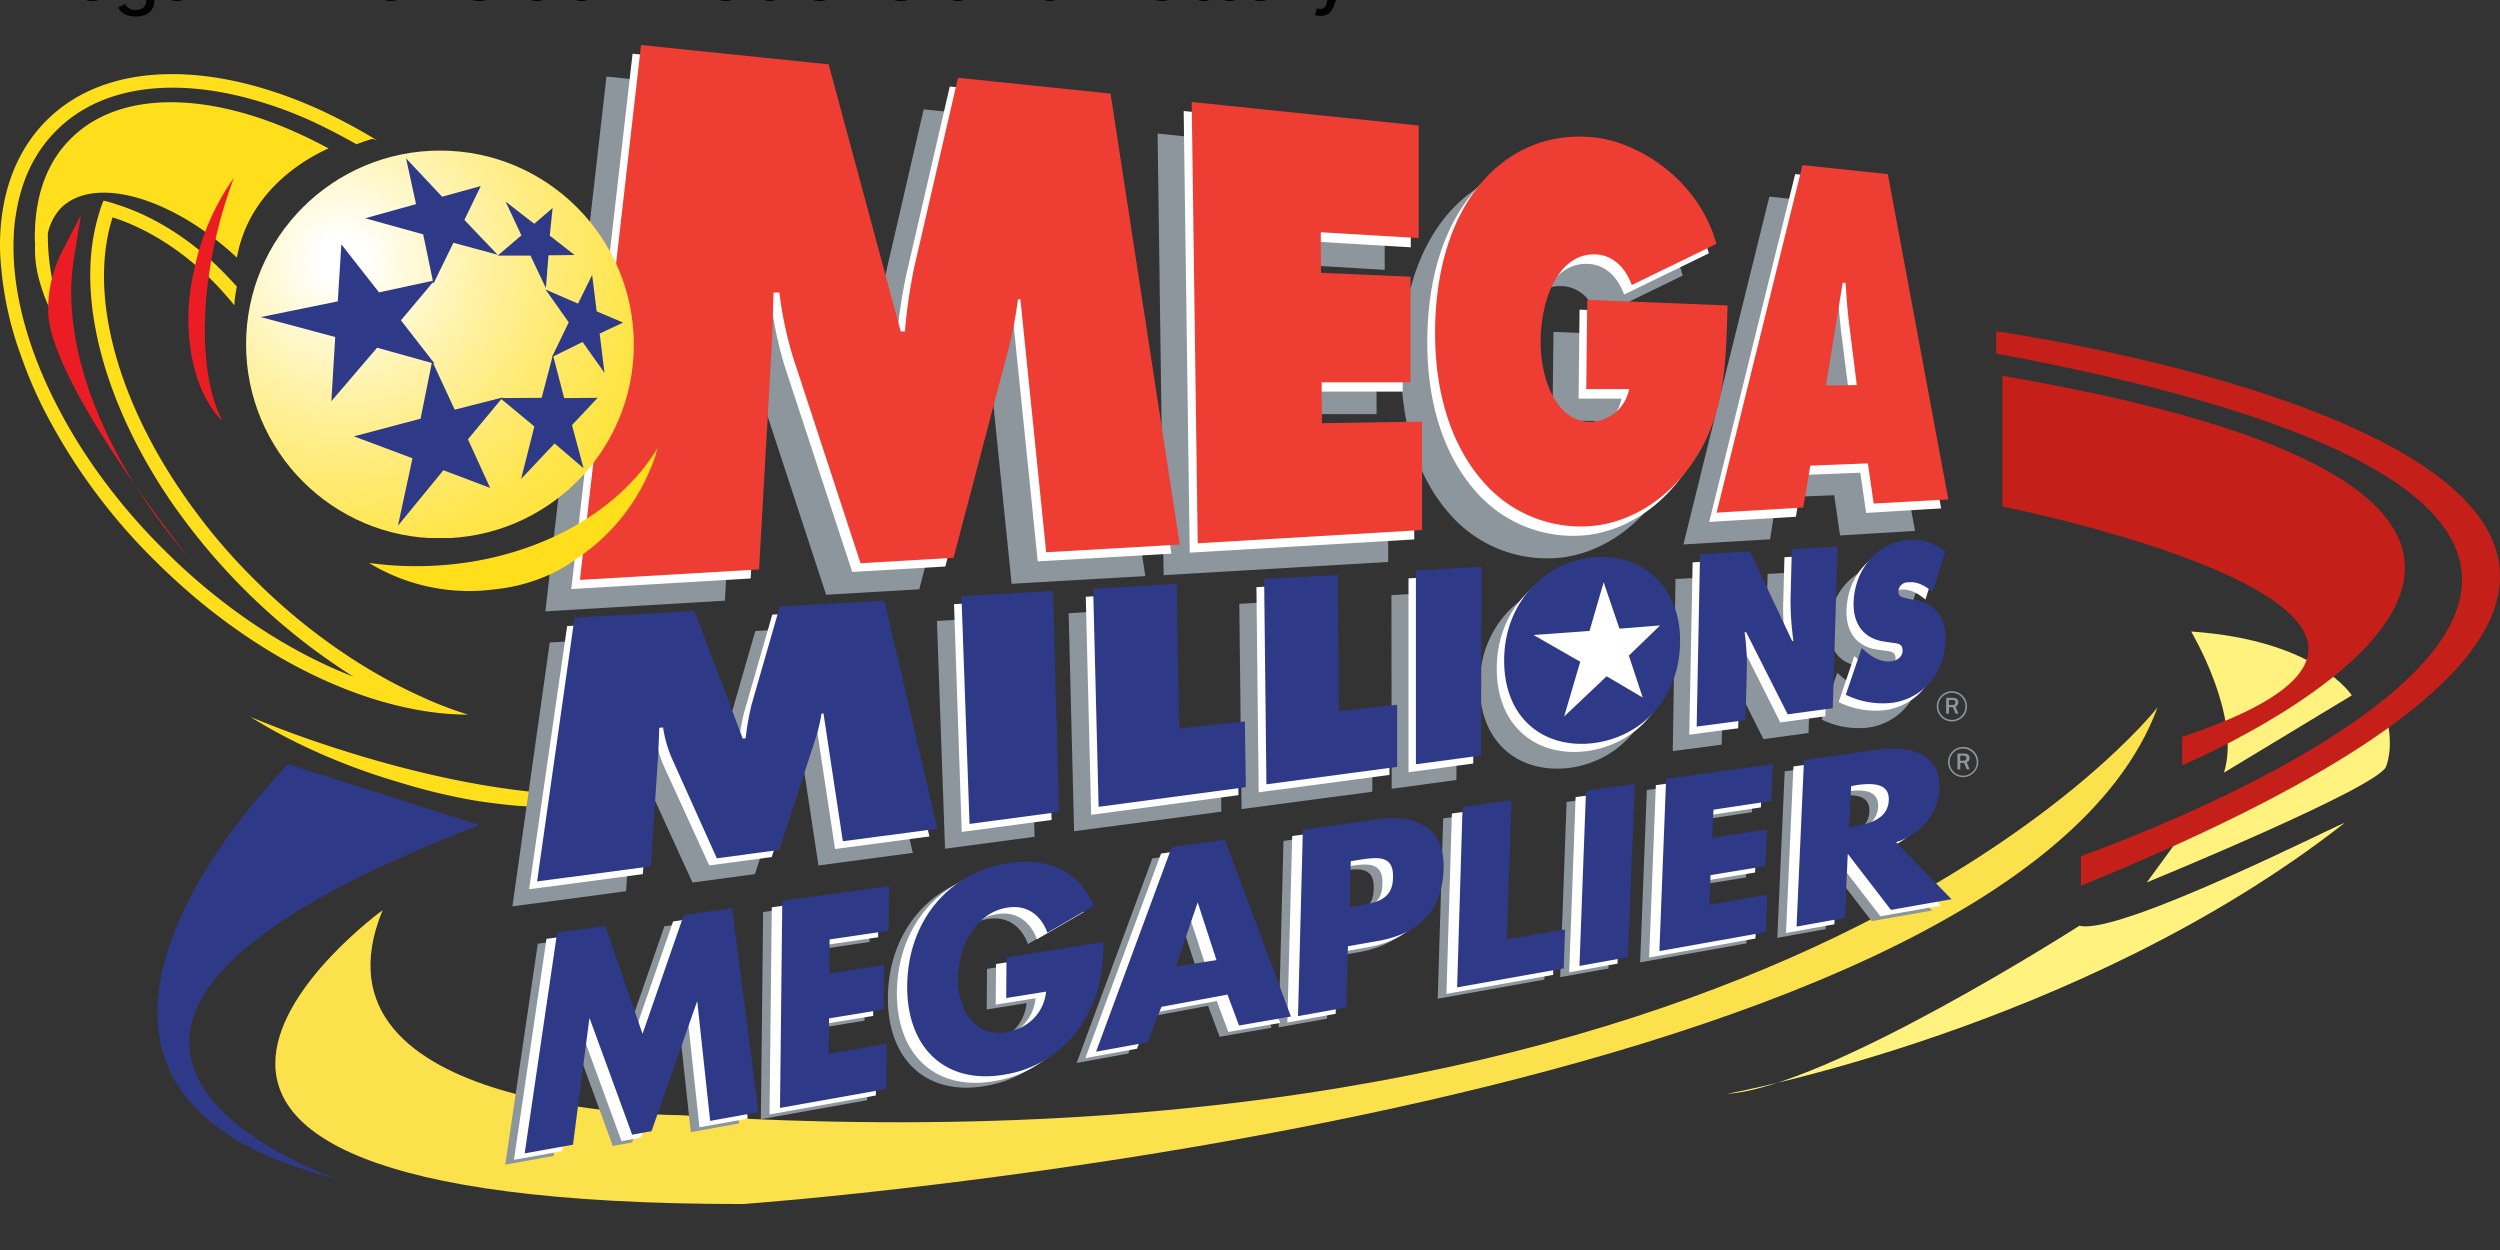 <svg xmlns="http://www.w3.org/2000/svg" viewBox="0 0 529.167 264.583"><rect x="0" y="0" width="529.167" height="264.583" fill="#333333" stroke="none"/><defs><radialGradient id="a" cx="1969.8" cy="116.32" r="5.36" gradientTransform="matrix(84.63 0 0 84.56 -166359 -9618.9)" gradientUnits="userSpaceOnUse"><stop offset="0" stop-color="#fff"/><stop offset=".05" stop-color="#fff"/><stop offset=".11" stop-color="#fffce9"/><stop offset=".29" stop-color="#fff3ab"/><stop offset=".47" stop-color="#ffeb78"/><stop offset=".63" stop-color="#ffe650"/><stop offset=".78" stop-color="#ffe133"/><stop offset=".91" stop-color="#ffdf21"/><stop offset="1" stop-color="#ffde1b"/></radialGradient><clipPath id="b"><path d="M249.22 303.1c0 108.2 87.7 196.5 196.2 196.5 108.2 0 196.5-87.7 196.5-196.2 0-108.2-87.7-196.5-196.2-196.5-108.4 0-196.5 87.7-196.5 196.2" style="fill:none"/></clipPath><style>.mmri-3{fill:#8d969c}.mmri-4{fill:#fff27f}.mmri-5{fill:#ffde1b}.mmri-6{fill:#fff}.mmri-8{fill:#2e3a88}.mmri-9{fill:#ec1c24}.mmri-12{fill:#c42019}</style></defs><g data-name="Layer 1"><path d="M2185.1 670.8s-374.8 484.4-1496.1 413c0 0-386.9 0-301.5-207.6 0 0-410.7 297.6 364.7 297.6 0 .2 1281.3-91.7 1432.9-503z" style="fill:#fbe24d" transform="translate(0 9.53) scale(.209)"/><path d="m113.834 199.749 10.166-1.36 7.907 22.842 8.722-25.164 10.228-1.422 5.585 43.152-10.228 1.84-2.723-25.225h-.063l-9.622 27.4-4.1.754-8.994-24.62h-.063l-3.472 26.733-10.228 1.84 6.881-46.77m57.69 1.485-.063 7.237 11.588-1.84-.063 9.412-11.588 1.904-.063 7.509 12.278-2.113-.062 9.538-22.503 4.016.481-43.842 22.57-3.074-.063 9.412-12.513 1.84m58.024.566c-.21 6.003-.753 11.253-4.372 16.984a23.845 23.845 0 0 1-16.44 11.044c-12.404 2.26-20.938-5.312-20.792-18.888.21-13.91 9.078-24.138 21.88-25.916 8.178-1.087 14.453 1.84 17.653 9.078l-9.893 5.731c-1.36-3.744-4.372-6.003-8.45-5.312-6.82 1.024-10.439 8.45-10.501 14.872s3.472 12.675 10.228 11.525c4.435-.753 7.907-3.828 8.45-8.597l-8.45 1.36.063-8.597zm12.195 13.7-2.929 7.51-10.918 1.987 16.022-43.299 11.253-1.568 13.973 37.42-10.981 1.904-2.448-6.547zm7.697-22.025h-.063l-4.56 13.491 8.597-1.36zm22.235-15.479 15.75-2.175c8.514-1.15 14.308 1.84 14.036 10.5-.272 9.078-5.46 13.91-14.454 15.332l-5.794 1.025-.335 12.948-10.228 1.84zm9.894 16.357 1.694-.272c3.744-.544 7.425-1.15 7.51-5.856.208-4.916-3.264-4.435-7.238-3.828l-1.694.272zm33.258 6.882 12.34-2.113-.271 8.242-22.57 4.037 1.15-38.174 10.355-1.422-1.004 29.43m25.644 3.765-10.229 1.84 1.36-37.085 10.354-1.423L340.466 205m18.135-31.23-.272 6.004 11.588-1.84-.335 7.78-11.588 1.904-.272 6.275 12.279-2.113-.335 7.907-22.507 4.016 1.423-36.48 22.57-3.074-.336 7.781-12.215 1.84m50.389 18.952-12.822 2.259-9.078-11.797h-.063l-.606 13.491-10.229 1.84 1.569-35.244 15.416-2.176c7.906-1.088 13.638 1.297 13.22 8.513-.273 4.707-3.536 9.267-9.141 11.045zm-21.69-15.207 1.024-.21c3.347-.543 7.154-1.63 7.363-5.458s-3.619-3.745-6.945-3.264l-1.025.21z" class="mmri-3"/><path d="M463.793 133.672s10.709 17.926 6.944 29.87l27.067-16.358c-.042 0-7.28-11.671-34.011-13.512zM464.755 172.327c-.607 1.234-10.354 14.453-10.354 14.453s49.092-20.122 50.66-24.535.335-9.141.335-9.141zM496.193 174.251c1.422-1.15-47.523 23.929-56.037 21.69 0 0-53.526 34.305-74.59 35.58.059 0 74.653-13.512 130.627-57.27z" class="mmri-4"/><path d="M69.177 157.747c-5.669-1.84-11.045-3.89-16.17-6.003 8.723 5.46 19.767 10.438 31.502 13.847a127.119 127.119 0 0 0 15.813 3.828c1.987.335 3.744.544 5.46.753l1.296.147.544.062a84.492 84.492 0 0 0 10.02.419 40.964 40.964 0 0 0 11.19-1.57l1.088-.334.209-.063.544-.209a12.78 12.78 0 0 0 2.593-1.234c-13.282 2.49-37.63-.857-64.09-9.643" class="mmri-5"/><path d="m128.372 16.202 39.742 4.1 15.27 56.58h.878a115.805 115.805 0 0 1 1.987-13.638l9.266-40.097 32.254 3.346 14.659 95.445-28.3 1.631-5.456-53.59h-.607a84.009 84.009 0 0 1-1.84 9.894l-11.651 44.867-19.708 1.15-14.39-43.904a81.024 81.024 0 0 1-2.804-13.429l-1.234-.062c-.063 4.288-.209 8.722-.48 13.03l-2.532 45.62-37.985 2.26zm116.654 12.07 48.067 4.977v23.867l-20.729-1.234.063 8.597 18.95.815v22.36h-18.824l.062 8.66 21.21-.334v22.966l-47.523 2.803-1.276-93.478m113.516 43.09c-.334 12.278-.543 22.422-6.61 32.107-5.584 8.931-14.244 14.119-22.694 14.663a27.29 27.29 0 0 1-22.633-9.622c-6.128-7.028-10.019-17.654-10.019-31.23 0-28.028 15.144-43.423 33.614-41.52 9.684 1.025 22.235 9.078 25.979 22.57l-17.926 8.722c-1.506-4.016-4.288-6.338-7.572-6.484-7.426-.418-11.65 8.513-11.734 18.344-.063 8.932 3.89 17.257 10.563 17.11a8.509 8.509 0 0 0 8.178-6.944h-9.082l.21-18.825zm20.855 16.984 3.535-21.754h.606c.21 3.075.419 6.213.816 9.204l1.569 12.466zm-3.347 16.964 12.195-.482 1.234 8.514 15.876-.963-12.76-68.858-18.072-1.904-18.198 73.628 18.344-1.088zm-177.732 26.125 19.37-1.088 1.296 46.77-18.95 2.532-1.716-48.214m27.883-1.632 17.653-1.025.544 30.623 13.91-1.506.21 13.91-31.167 4.141-1.15-46.143m36.123-1.987 15.604-.878.21 28.844 12.34-1.36v13.157l-27.673 3.682-.48-43.445m32.19-1.84 13.91-.816-.146 39.951-13.7 1.84-.064-40.975m38.111 9.893c3.89-.334 6.129 2.866 6.129 6.82-.063 4.287-2.657 7.508-6.338 7.906s-6.338-2.322-6.275-6.673c.084-4.1 2.53-7.78 6.484-8.053m.147-12.696c-10.5.606-19.495 9.266-19.558 21.753-.063 12.613 8.66 18.951 19.097 17.592 9.957-1.36 17.926-9.413 18.136-21.127.25-11.588-7.593-18.762-17.675-18.218m21.879-.607 10.563-.607 8.931 18.951h.335a63.19 63.19 0 0 1-.606-8.869l.271-10.563 9.685-.543-1.025 34.22-9.538 1.297-8.722-17.382h-.335a49.854 49.854 0 0 1 .481 7.09l-.272 11.463-10.354 1.36zm34.22 19.85.481.419c1.632 1.506 3.619 2.656 5.794 2.384.879-.063 2.385-.753 2.385-2.259s-1.15-1.506-1.987-1.631l-1.841-.272c-3.682-.481-6.673-2.991-6.547-8.242.272-8.115 6.129-12.947 11.65-13.303a11.165 11.165 0 0 1 7.782 2.447l-2.72 8.597c-1.506-1.296-3.2-2.259-5.187-2.05a2.025 2.025 0 0 0-2.05 1.904c0 1.234 1.088 1.297 1.778 1.506l2.05.418c3.744.816 6.4 3.2 6.212 8.723-.272 7.697-5.73 12.194-11.19 12.947a17.74 17.74 0 0 1-9.894-1.694zm-272.507-6.421 25.373-1.423 10.29 26.942.607-.063a60.956 60.956 0 0 1 1.235-7.028l6.003-20.855 22.15-1.234 11.191 48.193-19.975 2.657-4.1-27.067-.418.063a34.013 34.013 0 0 1-1.234 5.187l-7.698 23.657-13.22 1.778-9.621-21.063a26.207 26.207 0 0 1-1.841-6.485l-.816.063a223.948 223.948 0 0 1-.272 6.485l-1.506 22.84-24.054 3.201z" class="mmri-3"/><path d="m133.894 11.37 39.742 4.1 15.27 56.58h.878a115.805 115.805 0 0 1 1.987-13.637l9.266-40.098 32.254 3.346 14.663 95.528-28.3 1.632-5.464-53.59h-.607a93.363 93.363 0 0 1-1.84 9.81l-11.651 44.868-19.704 1.15-14.39-43.842a81.024 81.024 0 0 1-2.804-13.429h-1.234c-.063 4.288-.209 8.723-.48 13.032l-2.595 45.62-37.964 2.238zm116.654 12.132 48.067 4.978v23.867l-20.729-1.234.063 8.596 18.951.816v22.36h-18.825l.062 8.66 21.21-.335v22.967l-47.523 2.803-1.276-93.478m113.516 43.09c-.334 12.277-.543 22.506-6.61 32.107-5.584 8.931-14.244 14.119-22.694 14.663a27.29 27.29 0 0 1-22.632-9.622c-6.13-7.028-10.02-17.654-10.02-31.23 0-28.028 15.144-43.423 33.614-41.457 9.685 1.025 22.235 9.078 25.979 22.57l-17.926 8.722c-1.506-4.1-4.288-6.338-7.572-6.484-7.426-.419-11.65 8.513-11.734 18.344-.063 8.932 3.89 17.256 10.563 17.11a8.509 8.509 0 0 0 8.178-6.944h-9.078l.21-18.826zm20.855 16.984 3.472-21.754h.607c.209 3.075.418 6.212.815 9.204l1.57 12.466zm-3.347 16.963 12.195-.48 1.234 8.513 15.876-.963-12.76-68.858-18.135-1.904-18.197 73.628 18.344-1.088z" class="mmri-6"/><path d="m649.22 0 190 19.6 73 270.5h4.2a553.64 553.64 0 0 1 9.5-65.2l44.3-191.7 154.5 16 70.1 456.7-135.3 7.8-26.1-256.2h-2.5a401.63 401.63 0 0 1-8.8 47.3l-56.4 214.5-94.2 5.5-68.8-209.9a387.36 387.36 0 0 1-13.4-64.2h-5.9c-.7 20.5-1 41.7-2.3 62.3l-12.4 218.1-181.4 10.6zm557.7 57.7 229.8 23.8v114l-99.1-5.9.3 41.1 90.6 3.9v107h-90l.3 41.4 101.4-1.6v109.8L1213 504.6l-6.1-446.9m542.7 206c-1.6 58.7-2.6 107.6-31.6 153.5-26.7 42.7-68.1 67.5-108.5 70.1a130.47 130.47 0 0 1-108.2-46c-29.3-33.6-47.9-84.4-47.9-149.3 0-134 72.4-207.6 160.7-198.5 46.3 4.9 106.3 43.4 124.2 107.9l-85.7 41.7c-7.2-19.6-20.5-30.3-36.2-31-35.5-2-55.7 40.7-56.1 87.7-.3 42.7 18.6 82.5 50.5 81.8a40.68 40.68 0 0 0 39.1-33.2h-43.4l1-90.3zm99.7 81.1 16.9-104h2.9c1 14.7 2 29.7 3.9 44l7.5 59.6zm-15.9 81.2 58.3-2.3 5.9 40.7 75.6-4.2-61.3-329.5-86.4-9.1-87 352 87.7-5.2z" style="fill:#ee3e33" transform="translate(0 9.53) scale(.209)"/><path d="m201.937 127.878 19.348-1.088 1.297 46.77-19.014 2.532-1.631-48.214m27.882-1.569 17.654-1.025.544 30.623 13.91-1.506.209 13.91-31.166 4.162-1.15-46.164m36.123-2.029 15.604-.878.21 28.844 12.34-1.36v13.137l-27.673 3.681-.481-43.424m32.191-1.861 13.91-.753-.21 39.951-13.7 1.84V122.42m38.11 9.893c3.891-.334 6.213 2.866 6.13 6.82-.063 4.287-2.657 7.509-6.338 7.906s-6.338-2.322-6.275-6.673c.062-4.1 2.593-7.78 6.484-8.053m.125-12.675c-10.5.606-19.494 9.266-19.557 21.753-.063 12.613 8.66 18.951 19.097 17.592 10.02-1.36 17.926-9.413 18.135-21.127.272-11.609-7.572-18.762-17.675-18.218m21.9-.607 10.564-.606 8.931 18.95h.272a63.19 63.19 0 0 1-.607-8.869l.272-10.563 9.685-.543-1.025 34.22-9.538 1.297-8.723-17.382h-.334a49.854 49.854 0 0 1 .48 7.09l-.334 11.526-10.354 1.36zm34.22 19.83.482.418c1.631 1.506 3.618 2.656 5.794 2.384.878-.146 2.384-.753 2.447-2.259s-1.15-1.506-1.987-1.631l-1.84-.272c-3.682-.481-6.673-2.991-6.548-8.325.272-8.116 6.129-12.948 11.651-13.303a11.165 11.165 0 0 1 7.781 2.447l-2.72 8.597c-1.505-1.297-3.2-2.26-5.187-2.113a2.025 2.025 0 0 0-2.05 1.904c-.062 1.234 1.088 1.296 1.779 1.506l2.05.418c3.744.816 6.4 3.2 6.128 8.722-.272 7.698-5.731 12.195-11.19 12.948a17.74 17.74 0 0 1-9.894-1.694zm-272.443-6.338 25.288-1.423 10.287 26.941.607-.062a60.956 60.956 0 0 1 1.234-7.029l6.003-20.854 22.151-1.234 11.107 48.193-19.975 2.656-4.1-27.066h-.419a34.013 34.013 0 0 1-1.234 5.187l-7.655 23.574-13.22 1.778-9.622-21.064a26.207 26.207 0 0 1-1.84-6.484l-.816.063c-.063 2.112-.063 4.288-.272 6.484l-1.502 22.841-24.075 3.2z" class="mmri-6"/><path d="m203.506 126.184 19.369-1.088 1.297 46.77-18.951 2.531-1.715-48.213m27.882-1.57 17.654-1.024.544 30.622 13.91-1.506.209 13.91-31.167 4.163-1.15-46.164m36.186-2.05 15.604-.878.21 28.844 12.34-1.36v13.157l-27.673 3.682-.48-43.445m32.128-1.84 13.91-.754-.147 39.952-13.763 1.84v-41.039m60.136-3.41 10.563-.606 8.932 18.951h.272a63.19 63.19 0 0 1-.607-8.869l.272-10.563 9.685-.544-1.025 34.22-9.538 1.297-8.786-17.382h-.334a49.854 49.854 0 0 1 .48 7.091l-.271 11.526-10.354 1.36zm34.22 19.851.482.418c1.631 1.506 3.618 2.657 5.794 2.385.878-.063 2.384-.753 2.384-2.259s-1.15-1.506-1.987-1.632l-1.84-.271c-3.682-.482-6.673-2.992-6.548-8.242.272-8.116 6.129-12.947 11.651-13.303a11.165 11.165 0 0 1 7.781 2.447l-2.72 8.597c-1.505-1.297-3.2-2.259-5.186-2.05a2.025 2.025 0 0 0-2.05 1.904c-.063 1.234 1.087 1.297 1.778 1.506l2.05.418c3.744.816 6.4 3.2 6.128 8.723-.272 7.697-5.731 12.194-11.19 12.947a17.74 17.74 0 0 1-9.894-1.694zm-272.443-6.421 25.372-1.423 10.228 27.004.607-.063a60.956 60.956 0 0 1 1.234-7.028l6.003-20.854 22.147-1.234 11.19 48.276-19.996 2.636-4.1-27.067-.418.063a34.013 34.013 0 0 1-1.234 5.187L164.95 179.9l-13.22 1.778-9.537-21.21a26.207 26.207 0 0 1-1.841-6.485l-.816.063a223.948 223.948 0 0 1-.272 6.484l-1.506 22.842-24.075 3.2zm216.323-12.823c-10.5.607-19.495 9.267-19.557 21.754-.063 12.613 8.66 18.951 19.097 17.591 10.02-1.36 17.926-9.412 18.135-21.126.272-11.588-7.572-18.762-17.675-18.219" class="mmri-8"/><path d="m336.45 133.546 2.991-10.29 3.347 9.81 8.597-.69-6.61 6.4 2.928 8.869-7.635-4.498-8.994 8.514 3.41-11.588-9.894-5.669 11.86-.858" class="mmri-6"/><path d="M.109 48.665c.606-9.14 3.744-17.11 9.621-23.05 12.613-12.76 34.911-12.822 57.815-2.448a119.813 119.813 0 0 1 11.588 6.13l.607.418-.883-.335c-1.15.335-2.322.753-3.41 1.15a134.4 134.4 0 0 0-8.931-4.643 83.877 83.877 0 0 0-10.166-3.954c-18.005-5.794-34.571-4.288-44.507 5.794C7.2 32.371 4.48 38.353 3.393 45.256a33.904 33.904 0 0 0-.481 4.643c-.544 11.254 2.865 24.264 9.893 37.358a110.137 110.137 0 0 0 5.397 9.078 126.454 126.454 0 0 0 16.775 20.31c12.132 12.07 26.105 21.273 39.826 26.586a133.971 133.971 0 0 1-38.989-37.63c-.879-1.36-1.778-2.656-2.594-4.016-12.403-20.038-17.047-40.913-12.278-56.308a21.162 21.162 0 0 1 .962-2.803 24.536 24.536 0 0 1 2.866.816c7.363 2.321 15.206 7.028 22.025 13.847a89.058 89.058 0 0 1 3.347 3.535 24.64 24.64 0 0 0-.544 3.953 65.845 65.845 0 0 0-4.836-5.397c-6.61-6.547-14.035-11.044-20.938-13.22-4.915 15.417.335 36.69 13.847 57 .816 1.15 1.57 2.384 2.448 3.535A124.086 124.086 0 0 0 54.09 122.9c10.563 10.5 22.632 18.888 34.639 24.347a79.675 79.675 0 0 0 10.354 4.016 60.35 60.35 0 0 1-11.463-1.15c-18.198-3.472-37.985-14.663-54.74-31.355a124.83 124.83 0 0 1-22.356-29.723 90.97 90.97 0 0 1-6.066-13.7A72.076 72.076 0 0 1 .234 56.383a45.093 45.093 0 0 1-.125-7.719" class="mmri-5"/><path d="M7.409 48.31c.334-7.51 2.656-13.973 7.362-18.742 11.107-11.379 32.108-10.082 53.443 1.15.419.21.816.419 1.297.69-.962.545-16.44 6.757-19.369 23.114C36.38 41.7 19.875 36.994 12.847 44.084a11.337 11.337 0 0 0-2.72 5.313 48.898 48.898 0 0 0 1.988 14.12 77.305 77.305 0 0 0 4.372 11.86c-4.372-5.941-7.3-12.007-8.514-17.445a23.473 23.473 0 0 1-.543-6.13c0-.417-.063-.815-.063-1.233-.021-.816.042-1.506.042-2.26" class="mmri-5"/><path d="m12.868 53.77 4.284-8.326-1.502 9.266c-2.991 18.345 6.003 41.939 24.138 63.128 0 0-29.597-37.149-29.597-52.084a26.952 26.952 0 0 1 2.677-11.985" class="mmri-9"/><path d="M91.407 119.762a72.693 72.693 0 0 1-13.303-.606 40.82 40.82 0 0 0 26.585 5.584 37.345 37.345 0 0 0 12.279-3.409 33.796 33.796 0 0 0 4.016-2.322l.962-.69.418-.272a42.043 42.043 0 0 0 14.454-16.838l.607-1.36.062-.209.335-.69a30.355 30.355 0 0 0 1.36-4.1c-8.363 13.868-26.44 23.97-47.775 24.912" class="mmri-5"/><path d="M46.272 47.912c.879-3.472 1.988-6.881 3.2-10.228a51.78 51.78 0 0 0-8.45 19.85 45.024 45.024 0 0 0-1.15 10.082c0 1.234.063 2.385.146 3.535l.063.816.063.335a34.438 34.438 0 0 0 1.234 6.484 27.01 27.01 0 0 0 3.263 7.363l.481.69.063.146.272.335a12.234 12.234 0 0 0 1.569 1.694c-4.435-8.576-5.041-24.264-.754-41.102" class="mmri-9"/><g clip-path="url(#b)" style="clip-path:url(#b)" transform="translate(0 9.53) scale(.209)"><path fill="url(#a)" d="M249.22 106.9H642v392.4H249.22z" style="fill:url(#a)"/></g><path d="m126.928 70.607 1.025 8.325-4.643-6.547-6.484 3.2 3.555-7.362-4.92-6.945 6.882 2.991 2.992-6.066.962 7.698 5.585 2.384-4.954 2.322" class="mmri-8"/><path d="m117.39 93.867-7.09 7.51 2.802-11.108-7.237-6.003 8.785-.063 2.385-9.078 2.384 9.141 7.091-.063-5.438 5.773 2.447 9.141-6.129-5.25" class="mmri-8"/><path d="m87.312 97.004-12.404-4.643 14.119-3.744 2.447-12.195 4.77 10.291 10.165-2.593-7.363 8.868 4.702 10.292-9.894-3.745-9.621 11.735 3.074-14.266" class="mmri-8"/><path d="m71.498 63.788.753-12.069 7.97 10.166 11.734-2.531-7.09 8.45 7.153 9.204-12.195-3.41-9.684 11.316.816-13.575-15.75-4.225 16.293-3.326" class="mmri-8"/><path d="m93.587 41.637 8.178-2.259-3.472 7.175 7.028 7.362-9.35-2.53-4.225 8.66-2.175-10.438-12.279-3.41 10.768-2.991-2.112-9.685 7.635 8.116M116.365 49.878l5.25 4.1-5.522.063-.543 6.944-3.263-6.881h-6.945l5.02-4.288-3.347-7.154 6.066 4.706 3.891-3.346-.607 5.856" class="mmri-8"/><path d="M423.841 79.539v27.673s115.504 22.967 38.048 48.758v6.003s128.117-53.799-38.048-82.434z" class="mmri-12"/><path d="M422.544 74.832v-4.706s227.452 32.045 17.926 117.345v-6.276c.021 0 192.892-67.018-17.926-106.363z" class="mmri-12"/><path d="m115.67 198.724 10.167-1.36 7.906 22.842 8.723-25.164 10.228-1.422 5.585 43.152-10.229 1.84-2.719-25.225h-.063l-9.621 27.401-4.1.753-8.994-24.62h-.063l-3.472 26.733-10.229 1.84 6.882-46.77m57.689 1.506-.063 7.237 11.588-1.84-.062 9.412-11.589 1.904-.062 7.509 12.278-2.113-.063 9.538-22.506 4.016.48-43.842 22.57-3.074-.063 9.412-12.508 1.84m58.087.545c-.21 6.003-.754 11.253-4.372 16.984a23.845 23.845 0 0 1-16.44 11.045c-12.405 2.259-20.939-5.313-20.792-18.889.209-13.91 9.078-24.138 21.879-25.916 8.178-1.087 14.453 1.841 17.654 9.078l-9.894 5.732c-1.36-3.745-4.372-6.004-8.45-5.313-6.82 1.025-10.438 8.45-10.5 14.872s3.471 12.675 10.228 11.525c4.434-.753 7.906-3.828 8.45-8.597l-8.45 1.36.062-8.597zm12.131 13.7-2.928 7.51-10.919 1.987 16.023-43.299 11.253-1.568 13.973 37.42-10.982 1.904-2.447-6.547zm7.698-22.025h-.063l-4.56 13.491 8.597-1.36zm22.235-15.479 15.75-2.175c8.513-1.15 14.307 1.84 14.035 10.5-.272 9.078-5.459 13.91-14.453 15.332l-5.794 1.025-.335 12.948-10.228 1.84zm9.893 16.357 1.695-.272c3.744-.543 7.425-1.15 7.509-5.856.209-4.916-3.263-4.435-7.237-3.828l-1.695.272zm33.258 6.903 12.341-2.113-.272 8.242-22.569 4.016 1.15-38.174 10.354-1.422-1.004 29.45m25.707 3.745-10.228 1.84 1.36-37.085 10.353-1.422-1.485 36.667m18.135-31.229-.272 6.003 11.588-1.84-.334 7.78-11.588 1.904-.272 6.275 12.278-2.113-.335 7.907-22.506 4.016 1.422-36.48 22.57-3.074-.335 7.781-12.216 1.841m50.327 18.95-12.822 2.26-9.078-11.797h-.063l-.607 13.491-10.228 1.84 1.569-35.244 15.415-2.176c7.907-1.087 13.638 1.297 13.22 8.513-.272 4.707-3.535 9.267-9.14 11.045zM389.14 176.49l1.025-.21c3.346-.543 7.153-1.63 7.362-5.458s-3.618-3.745-6.944-3.263l-1.025.209z" class="mmri-6"/><path d="m117.934 197.364 10.166-1.36 7.906 22.821 8.723-25.142 10.228-1.422 5.585 43.151-10.228 1.841-2.72-25.226h-.062l-9.622 27.401-4.1.753-8.994-24.619h-.063l-3.472 26.732-10.229 1.84 6.882-46.77m57.668 1.485-.062 7.238 11.588-1.841-.063 9.413-11.588 1.903-.063 7.51 12.278-2.113-.062 9.538-22.528 4.016.481-43.842 22.57-3.075-.063 9.413-12.488 1.84m58.024.544c-.21 6.003-.753 11.254-4.372 16.985a23.845 23.845 0 0 1-16.44 11.044c-12.404 2.259-20.938-5.313-20.792-18.888.21-13.91 9.078-24.138 21.88-25.916 8.178-1.088 14.453 1.84 17.653 9.078l-9.852 5.731c-1.36-3.744-4.371-6.003-8.45-5.313-6.819 1.025-10.438 8.45-10.5 14.872s3.472 12.676 10.228 11.504c4.434-.753 7.907-3.827 8.45-8.596l-8.45 1.36.063-8.598zm12.216 13.722-2.929 7.509-10.918 1.987 16.022-43.298 11.253-1.569 13.973 37.42-10.982 1.904-2.447-6.547zm7.697-22.026h-.063l-4.58 13.492 8.592-1.36zm22.235-15.478 15.75-2.176c8.514-1.15 14.308 1.84 14.036 10.5-.272 9.079-5.46 13.91-14.454 15.333l-5.798 1.025-.335 12.947-10.228 1.841zm9.873 16.357 1.694-.272c3.744-.544 7.425-1.15 7.51-5.857.208-4.916-3.264-4.434-7.238-3.828l-1.694.272zm33.279 6.881 12.34-2.112-.271 8.241-22.57 4.016 1.15-38.173 10.355-1.423-1.004 29.451m25.623 3.765-10.229 1.841 1.381-37.086 10.354-1.422-1.506 36.667m18.135-31.229-.272 6.004L374 175.548l-.335 7.781-11.592 1.903-.272 6.275 12.279-2.112-.335 7.907-22.507 4.016 1.423-36.48 22.569-3.074-.335 7.78-12.215 1.841m50.389 18.951-12.822 2.26-9.078-11.798h-.063l-.607 13.491-10.228 1.841 1.569-35.245 15.416-2.175c7.906-1.088 13.637 1.296 13.22 8.513-.273 4.706-3.536 9.266-9.142 11.044zm-21.67-15.207 1.025-.209c3.346-.544 7.153-1.631 7.363-5.459s-3.62-3.744-6.945-3.263l-1.025.21zM101.493 174.648l-40.495-12.884s-68.65 68.105 10.291 87.746c0 0-87.395-29.848 30.204-74.862z" class="mmri-8"/><path d="M414.512 151.054h-.607l-.543-1.36h-.816v1.36h-.607v-3.347h1.423c.418 0 .69.063.878.272a.883.883 0 0 1 .272.69.862.862 0 0 1-.607.879zm-1.987-1.84h.753a.69.69 0 0 0 .481-.147.607.607 0 0 0 .146-.418.418.418 0 0 0-.146-.335.763.763 0 0 0-.418-.147h-.816z" class="mmri-3"/><path d="M413.152 152.706a3.2 3.2 0 1 1 3.2-3.2c.064 1.694-1.359 3.2-3.2 3.2zm0-6.065a2.866 2.866 0 1 0 2.866 2.865 2.884 2.884 0 0 0-2.866-2.865zM416.897 162.851h-.607l-.544-1.36h-.816v1.36h-.606v-3.347h1.422c.419 0 .69.063.879.272a.883.883 0 0 1 .272.69.862.862 0 0 1-.607.88zm-2.05-1.84h.753a.69.69 0 0 0 .48-.147.607.607 0 0 0 .147-.418.418.418 0 0 0-.146-.335.763.763 0 0 0-.418-.146h-.753v1.025h-.063z" class="mmri-3"/><path d="M415.537 164.504a3.2 3.2 0 1 1 3.2-3.2 3.255 3.255 0 0 1-3.2 3.2zm0-6.066a2.866 2.866 0 1 0 2.866 2.865 2.939 2.939 0 0 0-2.866-2.865z" class="mmri-3"/></g><title>Mega Millions at Rhode Island Lottery</title><desc>Play RI Mega Millions online and check Mega Millions results and winning numbers at https://lotterywhiz.com/us/ri/mega-millions</desc><a href="https://lotterywhiz.com/us/ri/mega-millions" target="_blank">Mega Millions at Rhode Island Lottery</a></svg>